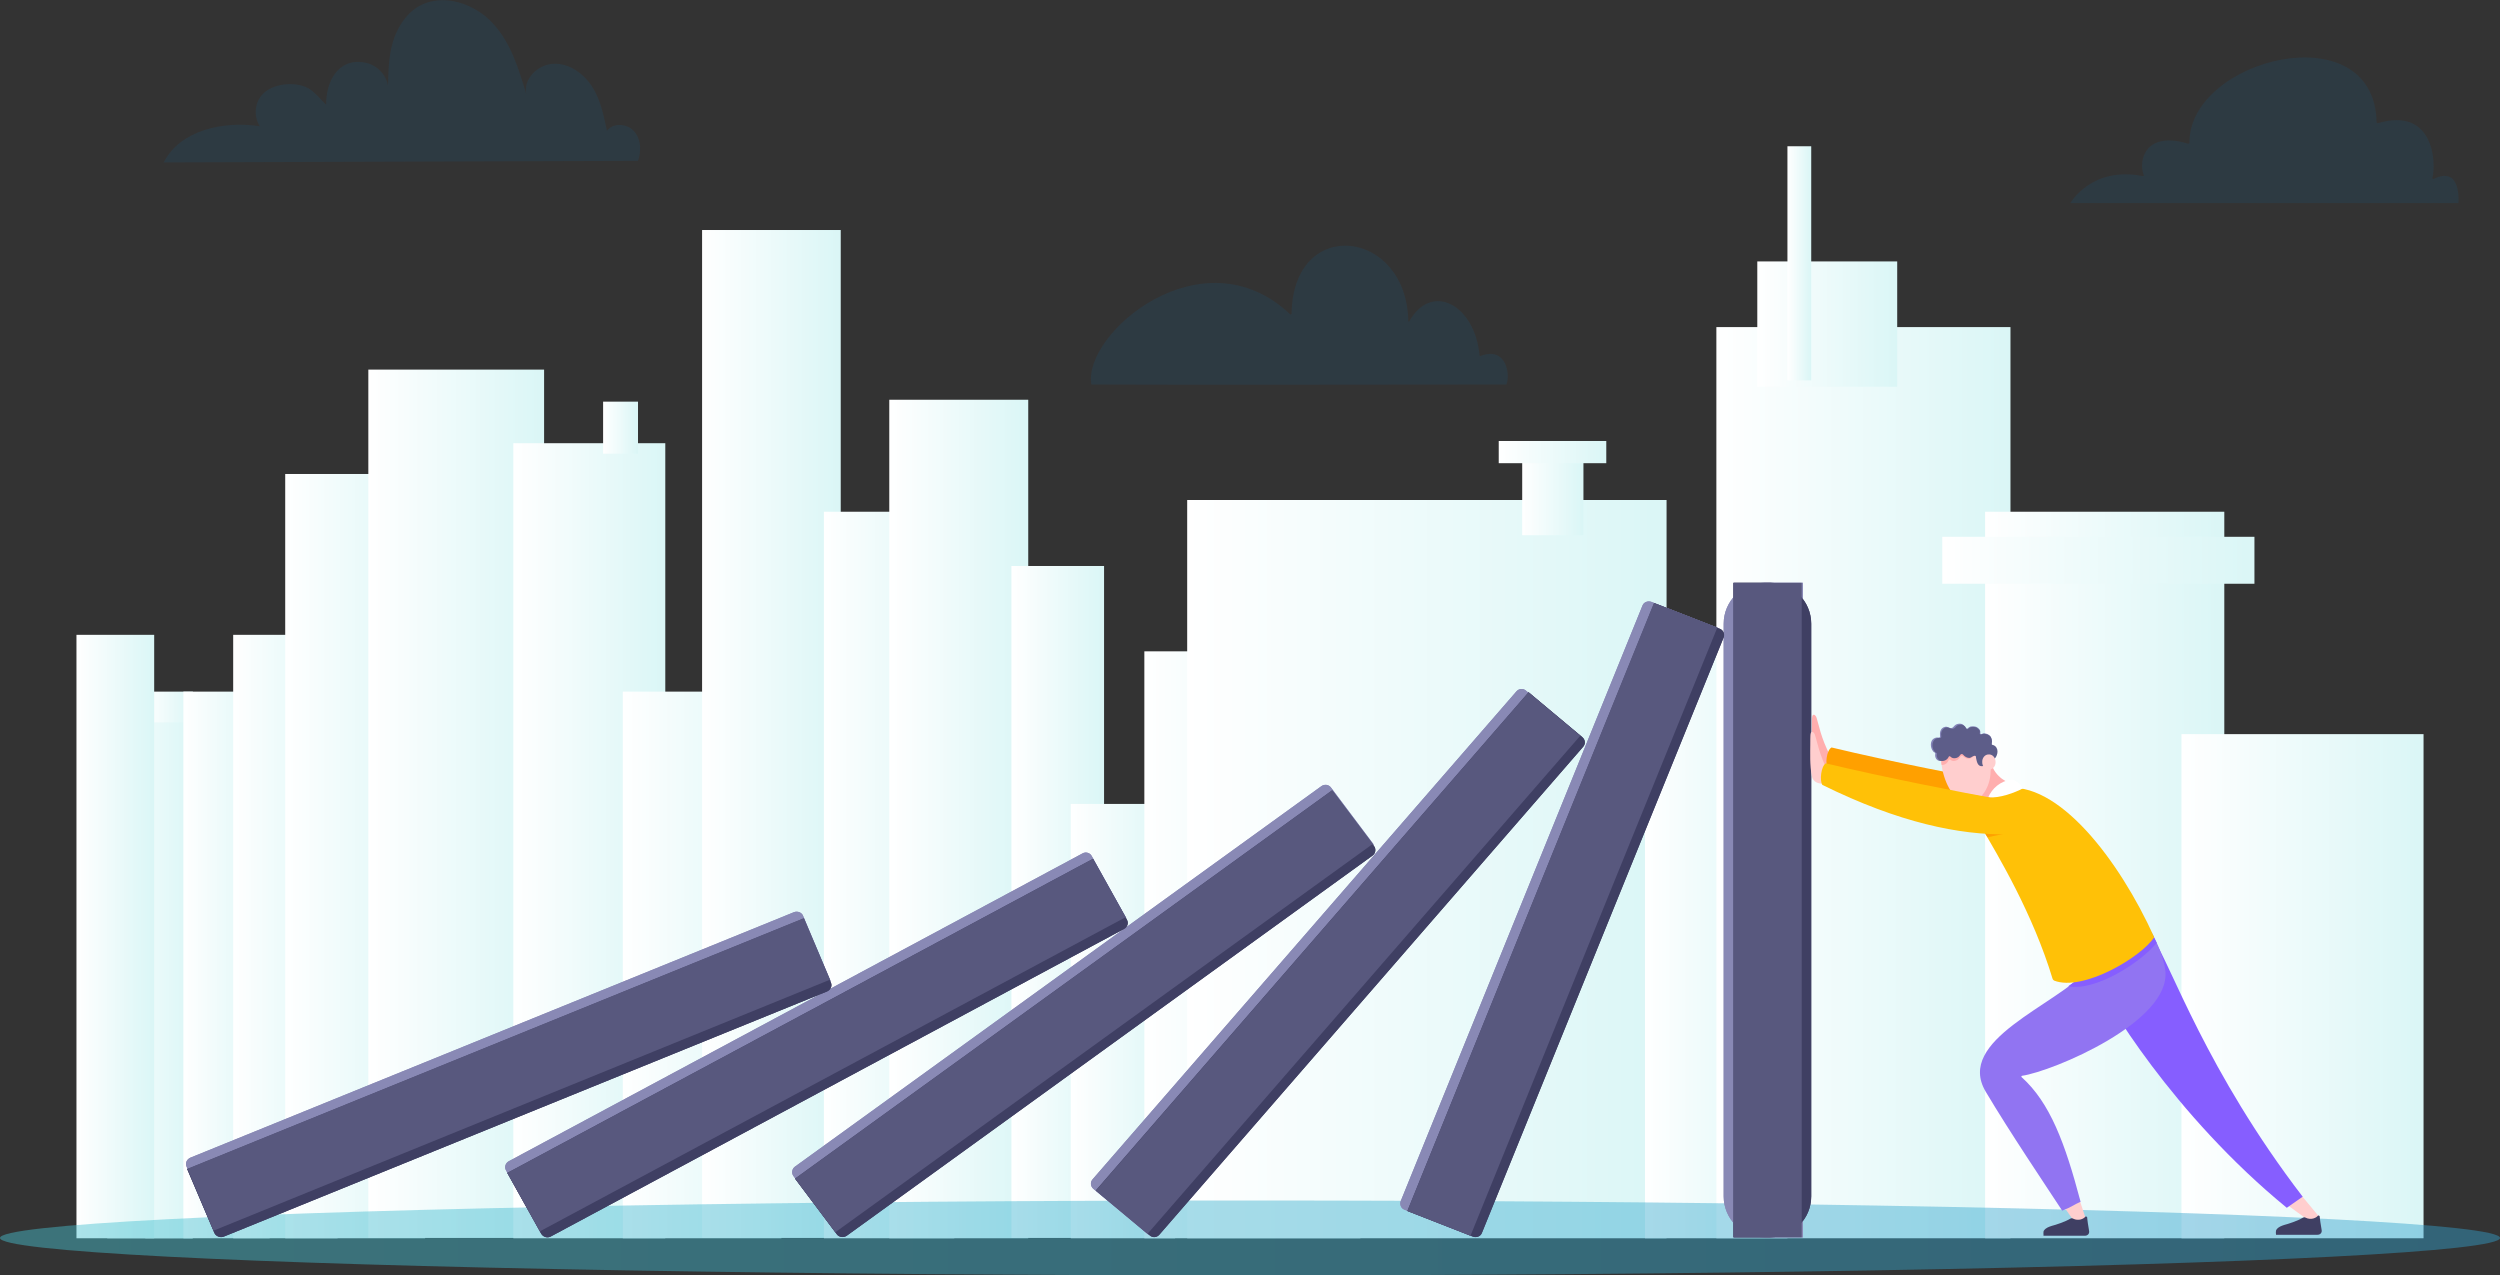 <?xml version="1.0" encoding="utf-8"?>
<!-- Generator: Adobe Illustrator 25.4.1, SVG Export Plug-In . SVG Version: 6.00 Build 0)  -->
<!DOCTYPE svg PUBLIC "-//W3C//DTD SVG 1.1//EN" "http://www.w3.org/Graphics/SVG/1.1/DTD/svg11.dtd">
<svg version="1.1" id="Layer_1" xmlns:x="http://ns.adobe.com/Extensibility/1.0/" xmlns:i="http://ns.adobe.com/AdobeIllustrator/10.0/" xmlns:graph="http://ns.adobe.com/Graphs/1.0/"
	 xmlns="http://www.w3.org/2000/svg" xmlns:xlink="http://www.w3.org/1999/xlink" x="0px" y="0px" viewBox="0 0 788 402"
	 style="enable-background:new 0 0 788 402;" xml:space="preserve">
<rect x="0" y="0" width="788" height="402" fill="#333333" stroke="none"/>
<style type="text/css">
	.st0{fill:url(#SVGID_1_);}
	.st1{fill:url(#SVGID_00000158741613768245464310000000988992161598126472_);}
	.st2{fill:url(#SVGID_00000160166388819877418710000014524635771495829175_);}
	.st3{fill:url(#SVGID_00000056401879886015151630000016068423383148433080_);}
	.st4{fill:url(#SVGID_00000008838136735863415640000007012317023063047827_);}
	.st5{fill:url(#SVGID_00000178194814037490723800000016176962620092576414_);}
	.st6{fill:url(#SVGID_00000183940533291209809490000006534857353648921501_);}
	.st7{fill:url(#SVGID_00000164508113315608538550000003517903304017613749_);}
	.st8{fill:url(#SVGID_00000170250451759953960250000010401074807338698135_);}
	.st9{fill:url(#SVGID_00000183960913499159419960000004812728803279265951_);}
	.st10{fill:url(#SVGID_00000157998437737370324390000005128572134533934519_);}
	.st11{fill:url(#SVGID_00000063608577334863330960000011516822970962783374_);}
	.st12{fill:url(#SVGID_00000166637021525997049580000001445936127649750936_);}
	.st13{fill:url(#SVGID_00000141450351490166035710000014138949865300266668_);}
	.st14{fill:url(#SVGID_00000173847861709953861520000010341121975714368659_);}
	.st15{fill:url(#SVGID_00000176012509347449637680000005994397064207179663_);}
	.st16{fill:url(#SVGID_00000094592643951242928180000007510422627848075165_);}
	.st17{fill:url(#SVGID_00000028298270914763082010000018280434220435906204_);}
	.st18{fill:url(#SVGID_00000068640292061875148220000005638355988164803978_);}
	.st19{fill:url(#SVGID_00000175322925824548624310000003936669770452928914_);}
	.st20{fill:url(#SVGID_00000068666048053464119230000017906827572041236386_);}
	.st21{fill:url(#SVGID_00000078723633074827342650000006752962871161875384_);}
	.st22{fill:url(#SVGID_00000023967082903807414160000003796507036300671156_);}
	.st23{fill:url(#SVGID_00000082359278717093527210000002202233653600899490_);}
	.st24{fill:url(#SVGID_00000112618839779766290680000015775631032295123592_);}
	.st25{fill:url(#SVGID_00000021094248905681505400000011651954183136156549_);}
	.st26{opacity:0.45;fill:url(#shadow_00000155119285426338169920000003300644096227429786_);}
	.st27{opacity:0.11;}
	.st28{fill:#0072BC;}
	.st29{fill:#8989B5;}
	.st30{fill:#3F3F63;}
	.st31{fill:#58587E;}
	.st32{fill:#FFAEAE;}
	.st33{fill:#FFCECE;}
	.st34{fill:#FFA000;}
	.st35{fill:#865EFF;}
	.st36{fill:#9174F2;}
	.st37{fill:#FFC107;}
	.st38{fill:#8383B7;}
	.st39{fill:#5D5D89;}
	.st40{fill:#FFFFFF;}
</style>
<g>
	<g>
		<g>
			
				<linearGradient id="SVGID_1_" gradientUnits="userSpaceOnUse" x1="1870.899" y1="304.123" x2="1885.859" y2="304.123" gradientTransform="matrix(1 0 0 1 -1825.085 0)">
				<stop  offset="0" style="stop-color:#FFFFFF"/>
				<stop  offset="1" style="stop-color:#DAF6F6"/>
			</linearGradient>
			<rect x="45.8" y="218" class="st0" width="15" height="172.3"/>
			
				<linearGradient id="SVGID_00000041276828511267770320000008717255595071317921_" gradientUnits="userSpaceOnUse" x1="1858.931" y1="308.971" x2="1885.859" y2="308.971" gradientTransform="matrix(1 0 0 1 -1825.085 0)">
				<stop  offset="0" style="stop-color:#FFFFFF"/>
				<stop  offset="1" style="stop-color:#DAF6F6"/>
			</linearGradient>
			
				<rect x="33.8" y="227.7" style="fill:url(#SVGID_00000041276828511267770320000008717255595071317921_);" width="26.9" height="162.6"/>
			
				<linearGradient id="SVGID_00000088814827578875057640000018412037217384169886_" gradientUnits="userSpaceOnUse" x1="1849.207" y1="295.173" x2="1873.659" y2="295.173" gradientTransform="matrix(1 0 0 1 -1825.085 0)">
				<stop  offset="0" style="stop-color:#FFFFFF"/>
				<stop  offset="1" style="stop-color:#DAF6F6"/>
			</linearGradient>
			
				<rect x="24.1" y="200.1" style="fill:url(#SVGID_00000088814827578875057640000018412037217384169886_);" width="24.5" height="190.2"/>
		</g>
		
			<linearGradient id="SVGID_00000078024267398053539510000010101116923566327937_" gradientUnits="userSpaceOnUse" x1="1882.867" y1="304.123" x2="1910.067" y2="304.123" gradientTransform="matrix(1 0 0 1 -1825.085 0)">
			<stop  offset="0" style="stop-color:#FFFFFF"/>
			<stop  offset="1" style="stop-color:#DAF6F6"/>
		</linearGradient>
		
			<rect x="57.8" y="218" style="fill:url(#SVGID_00000078024267398053539510000010101116923566327937_);" width="27.2" height="172.3"/>
		<g>
			
				<linearGradient id="SVGID_00000078753508412631235890000014557099759497374081_" gradientUnits="userSpaceOnUse" x1="1898.574" y1="295.173" x2="1931.486" y2="295.173" gradientTransform="matrix(1 0 0 1 -1825.085 0)">
				<stop  offset="0" style="stop-color:#FFFFFF"/>
				<stop  offset="1" style="stop-color:#DAF6F6"/>
			</linearGradient>
			
				<rect x="73.5" y="200.1" style="fill:url(#SVGID_00000078753508412631235890000014557099759497374081_);" width="32.9" height="190.2"/>
			
				<linearGradient id="SVGID_00000178206223390529264320000007612073252561782713_" gradientUnits="userSpaceOnUse" x1="1915.03" y1="269.812" x2="1959.161" y2="269.812" gradientTransform="matrix(1 0 0 1 -1825.085 0)">
				<stop  offset="0" style="stop-color:#FFFFFF"/>
				<stop  offset="1" style="stop-color:#DAF6F6"/>
			</linearGradient>
			
				<rect x="89.9" y="149.4" style="fill:url(#SVGID_00000178206223390529264320000007612073252561782713_);" width="44.1" height="240.9"/>
			
				<linearGradient id="SVGID_00000053503030267490606580000015763741677637381253_" gradientUnits="userSpaceOnUse" x1="1941.209" y1="253.403" x2="1996.56" y2="253.403" gradientTransform="matrix(1 0 0 1 -1825.085 0)">
				<stop  offset="0" style="stop-color:#FFFFFF"/>
				<stop  offset="1" style="stop-color:#DAF6F6"/>
			</linearGradient>
			
				<rect x="116.1" y="116.5" style="fill:url(#SVGID_00000053503030267490606580000015763741677637381253_);" width="55.4" height="273.7"/>
			<g>
				
					<linearGradient id="SVGID_00000015321743075287021220000011366355832435574403_" gradientUnits="userSpaceOnUse" x1="1986.836" y1="264.964" x2="2034.707" y2="264.964" gradientTransform="matrix(1 0 0 1 -1825.085 0)">
					<stop  offset="0" style="stop-color:#FFFFFF"/>
					<stop  offset="1" style="stop-color:#DAF6F6"/>
				</linearGradient>
				
					<rect x="161.8" y="139.7" style="fill:url(#SVGID_00000015321743075287021220000011366355832435574403_);" width="47.9" height="250.6"/>
				
					<linearGradient id="SVGID_00000021100724532837375770000017289768683508859791_" gradientUnits="userSpaceOnUse" x1="2015.226" y1="134.828" x2="2026.197" y2="134.828" gradientTransform="matrix(1 0 0 1 -1825.085 0)">
					<stop  offset="0" style="stop-color:#FFFFFF"/>
					<stop  offset="1" style="stop-color:#DAF6F6"/>
				</linearGradient>
				
					<rect x="190.1" y="126.6" style="fill:url(#SVGID_00000021100724532837375770000017289768683508859791_);" width="11" height="16.4"/>
			</g>
		</g>
		
			<linearGradient id="SVGID_00000004507331812169785390000001808163193692326547_" gradientUnits="userSpaceOnUse" x1="2021.368" y1="304.123" x2="2071.358" y2="304.123" gradientTransform="matrix(1 0 0 1 -1825.085 0)">
			<stop  offset="0" style="stop-color:#FFFFFF"/>
			<stop  offset="1" style="stop-color:#DAF6F6"/>
		</linearGradient>
		
			<rect x="196.3" y="218" style="fill:url(#SVGID_00000004507331812169785390000001808163193692326547_);" width="50" height="172.3"/>
		
			<linearGradient id="SVGID_00000134948755246583773140000004032051728974707383_" gradientUnits="userSpaceOnUse" x1="2046.363" y1="231.399" x2="2090.058" y2="231.399" gradientTransform="matrix(1 0 0 1 -1825.085 0)">
			<stop  offset="0" style="stop-color:#FFFFFF"/>
			<stop  offset="1" style="stop-color:#DAF6F6"/>
		</linearGradient>
		
			<rect x="221.3" y="72.5" style="fill:url(#SVGID_00000134948755246583773140000004032051728974707383_);" width="43.7" height="317.7"/>
		<g>
			
				<linearGradient id="SVGID_00000165225297531654456410000010084470348087019910_" gradientUnits="userSpaceOnUse" x1="2084.822" y1="275.779" x2="2125.961" y2="275.779" gradientTransform="matrix(1 0 0 1 -1825.085 0)">
				<stop  offset="0" style="stop-color:#FFFFFF"/>
				<stop  offset="1" style="stop-color:#DAF6F6"/>
			</linearGradient>
			
				<rect x="259.7" y="161.3" style="fill:url(#SVGID_00000165225297531654456410000010084470348087019910_);" width="41.1" height="229"/>
			
				<linearGradient id="SVGID_00000031886403312364160410000016566011038444276106_" gradientUnits="userSpaceOnUse" x1="2105.392" y1="258.127" x2="2149.149" y2="258.127" gradientTransform="matrix(1 0 0 1 -1825.085 0)">
				<stop  offset="0" style="stop-color:#FFFFFF"/>
				<stop  offset="1" style="stop-color:#DAF6F6"/>
			</linearGradient>
			
				<rect x="280.3" y="126" style="fill:url(#SVGID_00000031886403312364160410000016566011038444276106_);" width="43.8" height="264.3"/>
			
				<linearGradient id="SVGID_00000013907825982423661320000013419908647890142879_" gradientUnits="userSpaceOnUse" x1="2143.913" y1="284.357" x2="2173.084" y2="284.357" gradientTransform="matrix(1 0 0 1 -1825.085 0)">
				<stop  offset="0" style="stop-color:#FFFFFF"/>
				<stop  offset="1" style="stop-color:#DAF6F6"/>
			</linearGradient>
			
				<rect x="318.8" y="178.4" style="fill:url(#SVGID_00000013907825982423661320000013419908647890142879_);" width="29.2" height="211.8"/>
		</g>
		
			<linearGradient id="SVGID_00000106835752986213812970000011370036898595469187_" gradientUnits="userSpaceOnUse" x1="2162.612" y1="321.838" x2="2195.524" y2="321.838" gradientTransform="matrix(1 0 0 1 -1825.085 0)">
			<stop  offset="0" style="stop-color:#FFFFFF"/>
			<stop  offset="1" style="stop-color:#DAF6F6"/>
		</linearGradient>
		
			<rect x="337.5" y="253.4" style="fill:url(#SVGID_00000106835752986213812970000011370036898595469187_);" width="32.9" height="136.9"/>
		<g>
			
				<linearGradient id="SVGID_00000169550893484236670150000011063244707644840629_" gradientUnits="userSpaceOnUse" x1="2185.8" y1="297.783" x2="2253.866" y2="297.783" gradientTransform="matrix(1 0 0 1 -1825.085 0)">
				<stop  offset="0" style="stop-color:#FFFFFF"/>
				<stop  offset="1" style="stop-color:#DAF6F6"/>
			</linearGradient>
			
				<rect x="360.7" y="205.3" style="fill:url(#SVGID_00000169550893484236670150000011063244707644840629_);" width="68.1" height="185"/>
			<g>
				
					<linearGradient id="SVGID_00000081620671405877884070000014247649374988902550_" gradientUnits="userSpaceOnUse" x1="2199.264" y1="273.915" x2="2350.356" y2="273.915" gradientTransform="matrix(1 0 0 1 -1825.085 0)">
					<stop  offset="0" style="stop-color:#FFFFFF"/>
					<stop  offset="1" style="stop-color:#DAF6F6"/>
				</linearGradient>
				
					<rect x="374.2" y="157.6" style="fill:url(#SVGID_00000081620671405877884070000014247649374988902550_);" width="151.1" height="232.7"/>
				
					<linearGradient id="SVGID_00000052804480897741267900000008839574501672092288_" gradientUnits="userSpaceOnUse" x1="2304.843" y1="154.279" x2="2324.125" y2="154.279" gradientTransform="matrix(1 0 0 1 -1825.085 0)">
					<stop  offset="0" style="stop-color:#FFFFFF"/>
					<stop  offset="1" style="stop-color:#DAF6F6"/>
				</linearGradient>
				
					<rect x="479.8" y="139.9" style="fill:url(#SVGID_00000052804480897741267900000008839574501672092288_);" width="19.3" height="28.8"/>
				
					<linearGradient id="SVGID_00000133489486110804435900000014322790491419173550_" gradientUnits="userSpaceOnUse" x1="2297.499" y1="142.543" x2="2331.407" y2="142.543" gradientTransform="matrix(1 0 0 1 -1825.085 0)">
					<stop  offset="0" style="stop-color:#FFFFFF"/>
					<stop  offset="1" style="stop-color:#DAF6F6"/>
				</linearGradient>
				
					<rect x="472.4" y="139" style="fill:url(#SVGID_00000133489486110804435900000014322790491419173550_);" width="33.9" height="7"/>
			</g>
		</g>
		
			<linearGradient id="SVGID_00000067954612663611011870000014778249356910242729_" gradientUnits="userSpaceOnUse" x1="2343.624" y1="295.173" x2="2388.503" y2="295.173" gradientTransform="matrix(1 0 0 1 -1825.085 0)">
			<stop  offset="0" style="stop-color:#FFFFFF"/>
			<stop  offset="1" style="stop-color:#DAF6F6"/>
		</linearGradient>
		
			<rect x="518.5" y="200.1" style="fill:url(#SVGID_00000067954612663611011870000014778249356910242729_);" width="44.9" height="190.2"/>
		<g>
			
				<linearGradient id="SVGID_00000108294180894155257780000016059422257190007991_" gradientUnits="userSpaceOnUse" x1="2366.064" y1="246.69" x2="2458.814" y2="246.69" gradientTransform="matrix(1 0 0 1 -1825.085 0)">
				<stop  offset="0" style="stop-color:#FFFFFF"/>
				<stop  offset="1" style="stop-color:#DAF6F6"/>
			</linearGradient>
			
				<rect x="541" y="103.1" style="fill:url(#SVGID_00000108294180894155257780000016059422257190007991_);" width="92.7" height="287.2"/>
			
				<linearGradient id="SVGID_00000119825261474656291840000017067796854044084369_" gradientUnits="userSpaceOnUse" x1="2378.942" y1="102.132" x2="2423.073" y2="102.132" gradientTransform="matrix(1 0 0 1 -1825.085 0)">
				<stop  offset="0" style="stop-color:#FFFFFF"/>
				<stop  offset="1" style="stop-color:#DAF6F6"/>
			</linearGradient>
			
				<rect x="553.9" y="82.4" style="fill:url(#SVGID_00000119825261474656291840000017067796854044084369_);" width="44.1" height="39.5"/>
			
				<linearGradient id="SVGID_00000097468360297784417120000005228092768180039868_" gradientUnits="userSpaceOnUse" x1="2388.503" y1="83.064" x2="2395.983" y2="83.064" gradientTransform="matrix(1 0 0 1 -1825.085 0)">
				<stop  offset="0" style="stop-color:#FFFFFF"/>
				<stop  offset="1" style="stop-color:#DAF6F6"/>
			</linearGradient>
			
				<rect x="563.4" y="46.1" style="fill:url(#SVGID_00000097468360297784417120000005228092768180039868_);" width="7.5" height="73.8"/>
		</g>
		<g>
			
				<linearGradient id="SVGID_00000150815497522278723860000008858180150195781557_" gradientUnits="userSpaceOnUse" x1="2450.757" y1="275.779" x2="2526.108" y2="275.779" gradientTransform="matrix(1 0 0 1 -1825.085 0)">
				<stop  offset="0" style="stop-color:#FFFFFF"/>
				<stop  offset="1" style="stop-color:#DAF6F6"/>
			</linearGradient>
			
				<rect x="625.7" y="161.3" style="fill:url(#SVGID_00000150815497522278723860000008858180150195781557_);" width="75.4" height="229"/>
			
				<linearGradient id="SVGID_00000008856115726776124310000009806828125061008828_" gradientUnits="userSpaceOnUse" x1="2437.298" y1="176.619" x2="2535.65" y2="176.619" gradientTransform="matrix(1 0 0 1 -1825.085 0)">
				<stop  offset="0" style="stop-color:#FFFFFF"/>
				<stop  offset="1" style="stop-color:#DAF6F6"/>
			</linearGradient>
			
				<rect x="612.2" y="169.2" style="fill:url(#SVGID_00000008856115726776124310000009806828125061008828_);" width="98.4" height="14.8"/>
		</g>
		
			<linearGradient id="SVGID_00000031911860941603990000000013712315411463124107_" gradientUnits="userSpaceOnUse" x1="2512.669" y1="310.836" x2="2588.963" y2="310.836" gradientTransform="matrix(1 0 0 1 -1825.085 0)">
			<stop  offset="0" style="stop-color:#FFFFFF"/>
			<stop  offset="1" style="stop-color:#DAF6F6"/>
		</linearGradient>
		
			<rect x="687.6" y="231.4" style="fill:url(#SVGID_00000031911860941603990000000013712315411463124107_);" width="76.3" height="158.9"/>
	</g>
	
		<linearGradient id="shadow_00000142147636284233277460000014009039490583537049_" gradientUnits="userSpaceOnUse" x1="1825.085" y1="390.158" x2="2613.085" y2="390.158" gradientTransform="matrix(1 0 0 1 -1825.085 0)">
		<stop  offset="0" style="stop-color:#47C2D2"/>
		<stop  offset="1" style="stop-color:#32A0CD"/>
	</linearGradient>
	
		<ellipse id="shadow_00000058559332181415088410000012138662327223955864_" style="opacity:0.45;fill:url(#shadow_00000142147636284233277460000014009039490583537049_);" cx="394" cy="390.2" rx="394" ry="11.8"/>
	<g class="st27">
		<g>
			<g>
				<path class="st28" d="M51.6,51.2c49.8-0.2,99.7-0.3,149.5-0.5c0.1-0.3,0.2-0.7,0.3-1c0.8-3,0.4-6.4-1.8-8.6
					c-2.2-2.2-6.4-2.4-8.3,0.1c-1-4.8-2-9.7-4.6-13.8c-2.6-4.1-7.2-7.5-12.1-7.3c-5,0.1-9.8,4.8-8.7,9.6c-2.4-8-4.9-16.3-10.6-22.4
					c-5.7-6.2-15.6-9.5-23-5.5c-4.2,2.3-7,6.7-8.4,11.2c-1.4,4.6-1.5,9.4-1.6,14.1c-0.5-3.6-3.7-6.8-7.4-7.4
					c-8.5-1.5-12.2,6.3-12.1,13.3c-1.7-1.6-3.4-3.8-5.3-5c-4.1-2.5-11.8-1.9-15.1,2.1c-2.2,2.7-2.4,6.8-0.5,9.7
					C70.6,38,56.7,41,51.6,51.2z"/>
			</g>
			<path class="st28" d="M774.9,64c0,0,1.1-12-7.8-7.6c-0.2,0.1-0.5-0.1-0.4-0.3c1.3-5.2,0.2-22.4-17.1-17.3
				c-0.2,0.1-0.5-0.1-0.5-0.3c-0.7-34.6-59.1-20.2-59,6.5c0,0.2-0.2,0.3-0.4,0.3c-13.8-4.2-15.7,5.6-14,9.9c0.1,0.2-0.1,0.4-0.3,0.3
				c-16.2-3.2-22.8,8.5-22.8,8.5H774.9z"/>
			<path class="st28" d="M344,121.2c18.2,0.1,82.8,0.1,130.8,0c1.3-2.7,0.2-12.4-8.4-8.9c0,0,0,0,0,0c-1.4-16.3-15.2-23.6-22.2-11
				c-0.1,0.1-0.3,0.1-0.3-0.1c-0.5-29.1-36.3-33.3-36.8-2.4c0,0.3-0.3,0.4-0.5,0.2C379,73,341.2,105.1,344,121.2z"/>
		</g>
	</g>
	<g>
		<g>
			<g>
				<path class="st29" d="M568.3,390h-12.1c-7.1,0-12.9-5.8-12.9-12.9V196.6c0-7.1,5.8-12.9,12.9-12.9h12.1V390z"/>
				<path class="st30" d="M558,390h-11.6V183.7H558c7.1,0,12.9,5.8,12.9,12.9v180.5C570.9,384.2,565.1,390,558,390z"/>
				<path class="st29" d="M568.3,390h-12.1c-7.1,0-12.9-5.8-12.9-12.9V196.6c0-7.1,5.8-12.9,12.9-12.9h12.1V390z"/>
				<path class="st30" d="M558,390h-11.6V183.7H558c7.1,0,12.9,5.8,12.9,12.9v180.5C570.9,384.2,565.1,390,558,390z"/>
				<rect x="546.4" y="183.7" class="st31" width="21.5" height="206.3"/>
			</g>
			<g>
				<path class="st29" d="M463.9,389.6l-21.2-8.3c-1.1-0.4-1.6-1.7-1.2-2.7l76.2-187.7c0.4-1.1,1.7-1.6,2.8-1.2l21.2,8.3
					L463.9,389.6z"/>
				<path class="st30" d="M464.3,389.8l-20.7-8.1l77.8-191.6l20.7,8.1c1.1,0.4,1.6,1.7,1.2,2.7l-76.2,187.7
					C466.7,389.7,465.4,390.2,464.3,389.8z"/>
				<path class="st29" d="M463.9,389.6l-21.2-8.3c-1.1-0.4-1.6-1.7-1.2-2.7l76.2-187.7c0.4-1.1,1.7-1.6,2.8-1.2l21.2,8.3
					L463.9,389.6z"/>
				<path class="st30" d="M464.3,389.8l-20.7-8.1l77.8-191.6l20.7,8.1c1.1,0.4,1.6,1.7,1.2,2.7l-76.2,187.7
					C466.7,389.7,465.4,390.2,464.3,389.8z"/>
				<polygon class="st31" points="463.5,389.5 443.6,381.7 521.3,190.1 541.3,197.8 				"/>
			</g>
			<g>
				<path class="st29" d="M362,389.2l-17.4-14.5c-0.9-0.8-1-2.1-0.2-3L478,217.9c0.8-0.9,2.1-1,3-0.2l17.4,14.5L362,389.2z"/>
				<path class="st30" d="M362.4,389.4l-17-14.2l136.4-157l17,14.2c0.9,0.8,1,2.1,0.2,3L365.4,389.2
					C364.6,390.1,363.3,390.2,362.4,389.4z"/>
				<path class="st29" d="M362,389.2l-17.4-14.5c-0.9-0.8-1-2.1-0.2-3L478,217.9c0.8-0.9,2.1-1,3-0.2l17.4,14.5L362,389.2z"/>
				<path class="st30" d="M362.4,389.4l-17-14.2l136.4-157l17,14.2c0.9,0.8,1,2.1,0.2,3L365.4,389.2
					C364.6,390.1,363.3,390.2,362.4,389.4z"/>
				<polygon class="st31" points="361.7,388.9 345.4,375.3 481.8,218.2 498.1,231.9 				"/>
			</g>
			<g>
				<path class="st29" d="M263.6,388.7l-13.5-18c-0.7-0.9-0.5-2.3,0.5-3l165.9-119.9c1-0.7,2.3-0.5,3,0.4l13.5,18L263.6,388.7z"/>
				<path class="st30" d="M263.8,389.1l-13.2-17.6l169.3-122.4l13.2,17.6c0.7,0.9,0.5,2.3-0.5,3L266.9,389.5
					C265.9,390.2,264.5,390,263.8,389.1z"/>
				<path class="st29" d="M263.6,388.7l-13.5-18c-0.7-0.9-0.5-2.3,0.5-3l165.9-119.9c1-0.7,2.3-0.5,3,0.4l13.5,18L263.6,388.7z"/>
				<path class="st30" d="M263.8,389.1l-13.2-17.6l169.3-122.4l13.2,17.6c0.7,0.9,0.5,2.3-0.5,3L266.9,389.5
					C265.9,390.2,264.5,390,263.8,389.1z"/>
				<polygon class="st31" points="263.3,388.4 250.6,371.5 419.9,249.1 432.7,266 				"/>
			</g>
			<g>
				<path class="st29" d="M170.4,388.5l-10.9-19.6c-0.6-1-0.2-2.3,0.9-2.9l180.8-97c1-0.6,2.4-0.2,2.9,0.8l10.9,19.6L170.4,388.5z"
					/>
				<path class="st30" d="M170.6,388.9l-10.7-19.2l184.6-99l10.7,19.2c0.6,1,0.2,2.3-0.9,2.9l-180.8,97
					C172.5,390.3,171.2,389.9,170.6,388.9z"/>
				<path class="st29" d="M170.4,388.5l-10.9-19.6c-0.6-1-0.2-2.3,0.9-2.9l180.8-97c1-0.6,2.4-0.2,2.9,0.8l10.9,19.6L170.4,388.5z"
					/>
				<path class="st30" d="M170.6,388.9l-10.7-19.2l184.6-99l10.7,19.2c0.6,1,0.2,2.3-0.9,2.9l-180.8,97
					C172.5,390.3,171.2,389.9,170.6,388.9z"/>
				<polygon class="st31" points="170.2,388.1 159.9,369.7 344.5,270.7 354.8,289.1 				"/>
			</g>
			<g>
				<path class="st29" d="M67.5,388.3l-8.7-20.6c-0.5-1.1,0.1-2.3,1.2-2.8l190.3-77.4c1.1-0.4,2.4,0.1,2.8,1.1l8.7,20.6L67.5,388.3z
					"/>
				<path class="st30" d="M67.6,388.7l-8.6-20.2l194.3-79l8.6,20.2c0.5,1.1-0.1,2.3-1.2,2.8L70.5,389.8
					C69.4,390.2,68.1,389.7,67.6,388.7z"/>
				<path class="st29" d="M67.5,388.3l-8.7-20.6c-0.5-1.1,0.1-2.3,1.2-2.8l190.3-77.4c1.1-0.4,2.4,0.1,2.8,1.1l8.7,20.6L67.5,388.3z
					"/>
				<path class="st30" d="M67.6,388.7l-8.6-20.2l194.3-79l8.6,20.2c0.5,1.1-0.1,2.3-1.2,2.8L70.5,389.8
					C69.4,390.2,68.1,389.7,67.6,388.7z"/>
				<polygon class="st31" points="67.3,387.9 59.1,368.4 253.4,289.4 261.6,308.8 				"/>
			</g>
		</g>
	</g>
	<g>
		<path class="st32" d="M571.6,239.3c0.7,3.6,7.3,2.7,5.3-1c-3.1-6.1-3.6-9.9-4.3-12c-0.3-1-1.2-1.5-1.4-0.4
			c-0.1,0.3-0.1,2.7-0.1,3.4C571.1,231.9,570.9,235.9,571.6,239.3z"/>
		<path class="st33" d="M571.1,244.7c0.7,3.6,7.3,2.7,5.3-1c-3.1-6.1-3.6-9.9-4.3-12c-0.3-1-1.2-1.5-1.4-0.4
			c-0.1,0.3-0.1,2.7-0.1,3.4C570.6,237.2,570.4,241.2,571.1,244.7z"/>
		<path class="st34" d="M577.3,235.6c19.1,4.6,44.1,9.4,53.5,11.1c2.4,0.5,4.7,1.7,6.4,3.4v0c2.3,2.4,1.5,6.4-1.6,7.7
			c-0.3,0.1-0.6,0.2-0.9,0.2c-15.2,0.2-34.2-3.6-58.5-15.6C575.2,241,575.7,236.5,577.3,235.6z"/>
		<g>
			<path class="st33" d="M730.9,383.4l-2.1,2.1l-8.4-6.1c-1.1-1.1-3-8.7-3-8.7c-0.2-1.7,1.2-2.3,2.2-0.9L730.9,383.4z"/>
			<path class="st30" d="M717.6,387.5c0.6-0.8,1.5-1.1,2.4-1.4c1.2-0.3,4.3-1.3,5.9-2.3c0.2-0.1,0.5-0.2,0.8,0
				c1.8,0.9,3.4,0,3.8-0.5c0.2-0.3,0.6-0.2,0.7,0.2c0,0.1,0,0.2,0,0.3c0,0.1,0.3,2.4,0.6,4c0.1,0.8-0.5,1.4-1.3,1.4h-13.1
				C717.4,389.1,717.2,387.9,717.6,387.5z"/>
		</g>
		<g>
			<path class="st32" d="M634,247c9,7-0.2,20.9-9.5,6.4c-1.8-2.4-4-4.3-5-6.3c2.2-1.4,6.4-6.5,8-8.5
				C627.3,243.8,632.2,246.6,634,247z"/>
		</g>
		<g>
			<path class="st33" d="M655.2,377.3l2.6,8l-2.4,2l-5.6-8c-0.2-1.6-1.3-4-1.4-5.5l-1.2-3.5c-0.1-1.7,2.3-2.4,3.2-0.9L655.2,377.3z"
				/>
			<path class="st30" d="M644.3,387.8c0.6-0.8,1.5-1.1,2.4-1.4c1.2-0.3,4.3-1.3,5.9-2.3c0.2-0.1,0.5-0.2,0.8,0
				c1.8,0.9,3.4,0,3.8-0.5c0.2-0.3,0.6-0.2,0.7,0.2c0,0.1,0,0.2,0,0.3c0,0.1,0.3,2.4,0.6,4c0.1,0.8-0.5,1.4-1.3,1.4h-13.1
				C644.2,389.4,643.9,388.2,644.3,387.8z"/>
		</g>
		<path class="st35" d="M678.5,295.4l-17.8,12.9c2.3,6.3,24.3,43.1,60.1,72.4l5-3.5C695.4,337.5,684.3,304.2,678.5,295.4z"/>
		<path class="st36" d="M682.5,305.9c-0.8-6.1-4.3-11.8-4.3-11.8l-6.1-3.1l-15.5,5.3l1.7,9.2c-10.3,11.5-42.1,22.3-32.4,38.6
			c7.6,12.8,18.8,29.4,24.1,37.5c3.1-1.2,3.7-1.9,5.8-2.8c-4.9-18.5-9.6-31.2-18.6-39.3c-0.1-0.1-0.1-0.3,0.1-0.4
			C647,337.7,684.5,322,682.5,305.9z"/>
		<path class="st35" d="M679.8,297.2c-0.9-1.9-1.6-3.2-1.6-3.2l-6.1-3.1l-15.5,5.3l1.7,9.2c-1.7,1.9-3.9,3.7-6.4,5.5
			C660.5,312.5,674.6,303.5,679.8,297.2z"/>
		<path class="st37" d="M647.5,309.1c9,3.5,27.5-7.4,31.5-13.7c-11-24.3-30.4-49.7-47.4-46.9c-3.6,0.6-7.8,8.1-7.5,11.5
			c5.9,10,16.7,28.1,22.9,48.6C647.1,308.8,647.3,309,647.5,309.1z"/>
		<g>
			<path class="st38" d="M625.3,241.5c-0.3,0.1-1,0.2-1.4-0.1c-0.9-0.6-1.1-2.2-1.1-2.9c0-0.2-0.2-0.3-0.4-0.3
				c-0.7,0.2-1.1,0.7-1.7,0.8c-0.8,0-1.5-0.4-2-1c-0.2-0.3-0.7-0.3-1,0c-0.4,0.6-0.9,1-1.8,1.1c-0.3,0-0.8,0-1.1-0.2
				c-0.2-0.1-0.3-0.2-0.4-0.4c-0.2-0.2-0.5-0.2-0.6,0.1c-0.5,0.9-1.6,1.5-2.7,1.2c-0.9-0.3-1.3-1.3-1.1-2.2c0-0.2,0-0.4-0.2-0.4
				c-0.2-0.1-0.4-0.2-0.5-0.4c-0.5-0.6-0.7-1.4-0.7-2.1c0-0.8,0.3-1.6,1.1-2c0.4-0.2,0.8-0.3,1.3-0.2c0.2,0,0.4,0,0.5-0.2
				c0-0.1,0-0.1,0-0.2c-0.1-1.1,0-2.2,1-2.8c0.4-0.2,0.8-0.3,1.2-0.2c0.4,0.1,0.8,0.4,1.2,0.4c0.6,0,0.8-0.4,1.2-0.8
				c0.4-0.4,1-0.6,1.6-0.6c0.6,0,1.1,0.2,1.4,0.7c0.2,0.2,0.3,0.4,0.4,0.6c0.1,0.1,0.2,0.3,0.4,0.3c0.2,0,0.3-0.1,0.4-0.2
				c0.2-0.2,0.5-0.4,0.8-0.5c0.5-0.1,1.3-0.1,1.8,0.1c0.7,0.3,1.4,1,1.3,1.8c0,0.1,0,0.2,0,0.3c0,0.1,0.1,0.2,0.2,0.2
				c0.2,0,0.5-0.1,0.6-0.2c0.3-0.1,0.5-0.1,0.8,0c0.5,0.1,1,0.3,1.4,0.7C629.1,233.6,625.6,241.4,625.3,241.5z"/>
			<path class="st33" d="M613.4,234.8c-1.3,1.3-1.6,3.3-1.5,5.3c0.2,3.1,1.3,6.3,2.5,8.4c2.3,4,7.1,6.1,10.5,2c2.9-3.6,3-8.4,2-12.7
				c-0.1-0.3-0.1-0.5-0.2-0.8C625.3,231.8,616,232.2,613.4,234.8z"/>
			<path class="st32" d="M626.9,237.8c-0.1-0.3-0.1-0.5-0.2-0.8c-1.4-5.2-10.7-4.9-13.3-2.2c-1.3,1.3-1.6,3.3-1.5,5.3
				c0,0.3,0,0.6,0.1,1c1,0.1,1.9-0.6,2.2-1.5c0.1-0.3,0.4-0.3,0.6-0.1c0.1,0.1,0.3,0.2,0.5,0.3c0.3,0.1,0.7,0.1,1,0
				c0.9-0.2,1.2-0.7,1.6-1.3c0.2-0.3,0.6-0.4,0.9-0.1c0.6,0.5,1.3,0.9,2.1,0.7c0.6-0.1,0.9-0.7,1.6-0.9c0.2-0.1,0.3,0,0.4,0.2
				c0.1,0.7,0.6,2.3,1.5,2.7c0.4,0.2,1,0.3,1.4-0.1c0.1-0.1,0.5-0.4,0.6-0.6c0.1-0.6,0.3-1.6,0.8-2.2
				C626.9,238,626.9,237.9,626.9,237.8z"/>
			<path class="st39" d="M629.4,238c-0.2,0.6-0.6,1.2-1.2,1.5c-0.7,0.3,0.2-1-0.4-1c-1.1,0.1-1.3,1.4-1.6,2.1
				c-0.1,0.2-0.6,0.7-0.9,0.8c-0.3,0.1-1,0.2-1.4-0.1c-0.8-0.5-1-2.1-1.1-2.8c0-0.2-0.2-0.3-0.4-0.3c-0.7,0.1-1.1,0.7-1.7,0.7
				c-0.7,0-1.4-0.4-1.9-1c-0.2-0.3-0.7-0.3-0.9,0c-0.4,0.6-0.8,1-1.7,1.1c-0.3,0-0.7,0-1-0.2c-0.2-0.1-0.3-0.2-0.4-0.3
				c-0.2-0.2-0.5-0.2-0.6,0.1c-0.4,0.9-1.5,1.5-2.6,1.2c-0.8-0.3-1.3-1.3-1.1-2.1c0-0.2,0-0.4-0.2-0.4c-0.2-0.1-0.4-0.2-0.5-0.4
				c-0.5-0.6-0.7-1.3-0.7-2c0-0.8,0.3-1.6,1-2c0.3-0.2,0.6-0.3,1-0.3c0.1,0,0.2,0,0.3,0c0.3,0.1,0.5-0.2,0.5-0.4c-0.2-1,0-2.1,1-2.7
				c0.7-0.4,1.4-0.2,1.9,0.1c0.5,0.3,1.1,0.1,1.5-0.3c0.3-0.5,0.9-0.9,1.7-0.9c0.6,0,1,0.2,1.4,0.6c0.1,0.2,0.3,0.4,0.4,0.6
				c0,0,0,0,0,0c0.1,0.3,0.5,0.3,0.6,0.1c0.2-0.2,0.5-0.4,0.8-0.5c0.5-0.1,1.3-0.1,1.7,0.1c0.4,0.2,0.9,0.6,1.1,1
				c0.1,0.3,0.1,0.5,0,0.8c-0.1,0.3,0.3,0.5,0.5,0.4c0.8-0.4,2.1-0.1,2.7,0.5c0.6,0.5,0.8,1.5,0.6,2.4c-0.1,0.2,0.1,0.4,0.3,0.4
				c0.5,0.1,1,0.5,1.2,0.9C629.7,236.3,629.7,237.3,629.4,238z"/>
			<path class="st33" d="M629,240.1c0-1.3-1-2.4-2.2-2.3c-1.2,0-2.1,1.2-2,2.5c0,1.3,1,2.4,2.2,2.3
				C628.2,242.5,629.1,241.4,629,240.1z"/>
		</g>
		<path class="st40" d="M626.7,251.3c1.2-2.8,3.8-5.1,7.3-5.6c0.1,0,0.2,0,0.3,0c1.4,0.5,2.6,1.5,3.3,2.8
			C635.2,249.8,630.2,251.7,626.7,251.3z"/>
		<path class="st34" d="M633.4,262.5l-9.2-3.6c-0.1,0.4-0.1,0.8,0,1.2c0.7,1.2,1.4,2.5,2.3,3.8C628.7,263.4,633.4,262.5,633.4,262.5
			z"/>
		<path class="st37" d="M575.5,240.6c19.1,4.6,44.1,9.4,53.5,11.1c2.4,0.5,4.7,1.7,6.4,3.4l0,0c2.3,2.4,1.5,6.4-1.6,7.7
			c-0.3,0.1-0.6,0.2-0.9,0.2c-15.2,0.2-34.2-3.6-58.5-15.6C573.5,246,574,241.5,575.5,240.6z"/>
	</g>
</g>
</svg>

